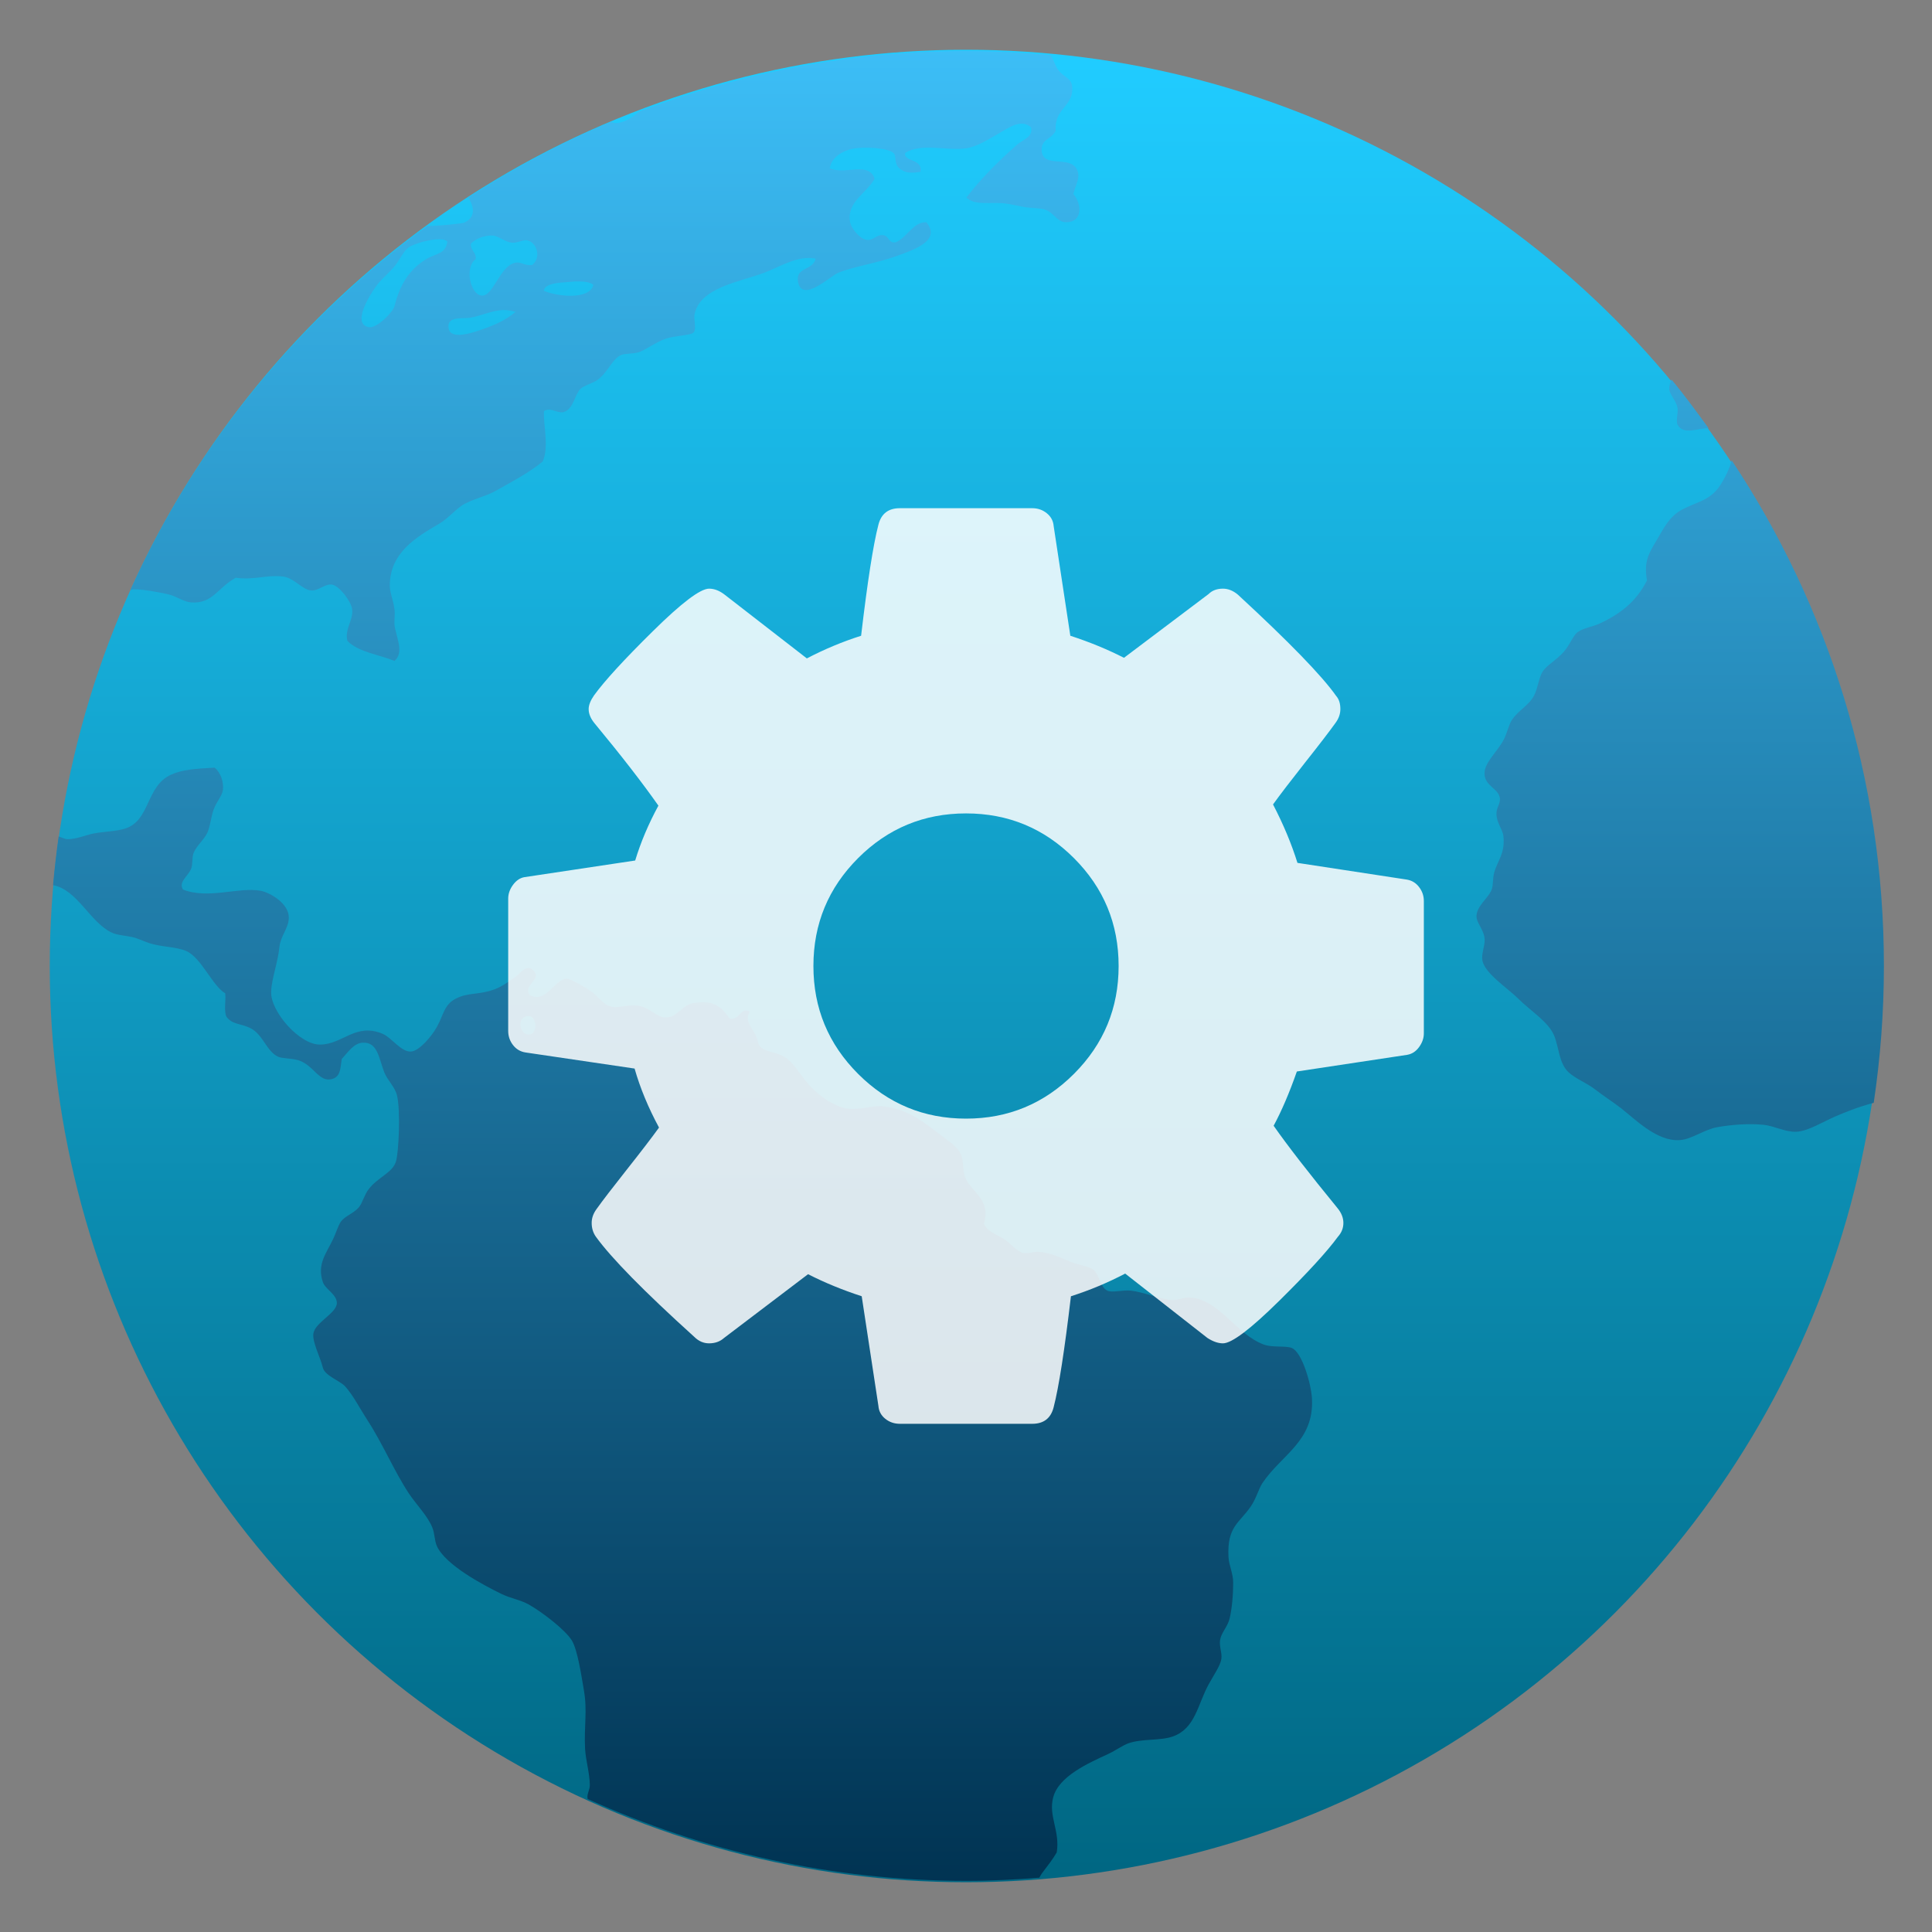 <svg clip-rule="evenodd" fill-rule="evenodd" stroke-linejoin="round" stroke-miterlimit="2" viewBox="0 0 48 48" xmlns="http://www.w3.org/2000/svg">
 <rect x="0" y="0" width="48" height="48" fill="#808080" stroke="none"/>
 <linearGradient id="a" x2="1" gradientTransform="matrix(0 -45.528 45.528 0 80.273 46.764)" gradientUnits="userSpaceOnUse">
  <stop stop-color="#006783" offset="0"/>
  <stop stop-color="#20ccff" offset="1"/>
 </linearGradient>
 <linearGradient id="b" x2="1" gradientTransform="matrix(0 -46.352 46.352 0 82.727 47.016)" gradientUnits="userSpaceOnUse">
  <stop stop-color="#003251" offset="0"/>
  <stop stop-color="#3dc0f9" offset="1"/>
 </linearGradient>
 <circle cx="24" cy="24" r="22.764" fill="url(#a)"/>
 <g fill-rule="nonzero">
  <path d="m24.015 1.267c-2.874 0-5.61.547-8.139 1.507-.184.169-.423.298-.612.282-.026-.003-.051-.018-.079-.028-1.246.52-2.428 1.157-3.549 1.88.145.236.189.498-.111.626-.05.02-.684.085-.906.08-3.188 2.311-5.745 5.418-7.379 9.046.026-.004.049-.015.076-.017.248-.004.605.067.844.118.22.045.397.192.587.206.54.041.67-.378 1.111-.613.455.064.757-.077 1.168-.031.28.031.483.329.701.346.184.018.346-.172.523-.145.173.028.471.403.499.613.036.262-.193.498-.118.786.275.279.775.336 1.169.497.256-.21.034-.601 0-.905-.005-.135.018-.254 0-.378-.023-.21-.114-.402-.115-.581-.005-.83.671-1.218 1.228-1.545.242-.143.432-.393.641-.498.296-.148.517-.182.762-.319.442-.248.822-.447 1.168-.728.16-.376.015-.881.03-1.252.16-.098.297.042.467.029.267-.055.289-.432.441-.582.088-.086.329-.147.438-.233.266-.208.353-.523.586-.613.083-.034.275-.023.407-.059.173-.046.419-.25.701-.346.183-.064.604-.077.674-.146.087-.088-.001-.335.03-.466.142-.658 1.135-.798 1.722-1.019.412-.155.834-.441 1.287-.353-.089.312-.51.202-.439.581.099.527.806-.15.993-.228.356-.15.968-.242 1.435-.411.411-.15 1.146-.378.759-.846-.322-.018-.478.378-.759.497-.194.032-.156-.162-.322-.177-.157-.018-.246.145-.408.117-.16-.027-.386-.279-.411-.467-.064-.486.412-.687.614-1.05-.134-.44-.744-.089-1.113-.261.036-.262.307-.443.614-.493.252-.042.816-.02.966.112.087.075.006.257.147.38.149.134.332.12.525.089.069-.332-.433-.249-.378-.469.395-.257 1.037-.046 1.52-.117.278-.041.57-.237.817-.375.234-.133.539-.364.788-.146.066.238-.217.316-.35.435-.447.396-.908.851-1.255 1.312.213.207.601.102.961.146.142.018.319.059.468.087.174.032.36.022.496.058.246.059.311.321.554.321.4 0 .405-.432.178-.701.072-.275.184-.418.088-.611-.181-.359-.841-.017-.875-.466-.021-.29.244-.277.349-.495-.048-.561.462-.602.408-1.105-.023-.211-.202-.214-.35-.411-.075-.096-.112-.283-.198-.366-.682-.059-1.371-.098-2.07-.098l-.004-.001zm-11.76 4.586h.003c.137.018.301.165.465.178.156.005.285-.086.381-.059.244.063.347.432.117.612-.191.023-.266-.084-.41-.058-.396.067-.549.843-.845.817-.28-.022-.431-.703-.147-.905.018-.177-.13-.205-.12-.38.085-.107.324-.223.557-.204zm-1.315.092c.081.003.142.021.174.057-.039.311-.283.29-.523.435-.416.25-.656.631-.788 1.165-.039.155-.448.568-.646.526-.463-.097.129-.949.234-1.078.118-.144.274-.27.412-.435.133-.161.22-.378.349-.467.141-.097.544-.213.788-.204zm3.458 1.047c.149.003.282.027.343.087-.095.385-.926.284-1.23.144.017-.145.247-.185.438-.204.135-.004.301-.032.449-.027zm-1.891.711c.098-.003.199.018.302.046-.268.224-.559.351-1.021.497-.222.069-.606.156-.643-.091-.046-.303.324-.233.527-.26.255-.035.536-.183.835-.193zm29.021 1.727c-.035.083-.059.164-.056.244.018.141.173.276.207.466.018.101-.047.319 0 .411.141.272.509.077.773.091-.3-.411-.598-.823-.924-1.212zm1.493 2.004c-.042.201-.178.463-.289.631-.255.386-.601.404-.966.61-.304.172-.436.46-.614.759-.194.324-.314.519-.234.988-.261.517-.656.833-1.197 1.079-.16.072-.379.099-.525.204-.117.084-.184.309-.35.495-.205.227-.42.323-.527.497-.084.135-.112.402-.205.582-.125.245-.39.364-.554.612-.075.115-.125.348-.207.498-.185.335-.501.577-.468.872.035.285.359.335.381.584.005.14-.093.226-.087.379.004.224.156.381.173.553.044.433-.147.606-.229.901-.039.142-.022.301-.059.411-.073.217-.375.412-.381.668-.003.182.187.329.203.584.004.176-.088.364-.056.526.062.317.63.686.877.932.331.33.764.585.906.933.12.295.119.679.35.901.17.164.453.267.672.437.203.159.425.297.643.466.355.278.893.831 1.46.789.296-.021.599-.263.935-.322.345-.062.793-.094 1.141-.058.267.027.542.186.819.173.293-.018.629-.234.962-.379.267-.116.596-.245.957-.34.165-1.109.253-2.244.253-3.401 0-4.654-1.395-8.968-3.783-12.564zm-37.692 7.638c-.485.027-.803.049-1.079.174-.632.287-.51 1.139-1.142 1.34-.218.069-.518.073-.759.117-.207.038-.46.151-.674.146-.059 0-.143-.045-.218-.068-.056.4-.102.804-.139 1.21.601.114.912.909 1.443 1.172.145.073.335.077.523.118.15.034.266.097.411.146.309.105.688.092.935.202.373.165.646.863.966 1.05.018.189-.037.442.03.582.151.205.365.159.614.293.298.16.389.575.672.701.098.044.342.038.496.085.388.117.514.564.846.467.218-.064.201-.288.236-.496.144-.154.301-.401.525-.406.363-.018.396.374.528.726.075.199.269.372.32.582.091.362.046 1.446-.032 1.662-.091.266-.452.379-.674.673-.105.138-.154.34-.234.437-.143.174-.356.219-.463.38-.06.09-.119.284-.178.406-.175.371-.41.634-.262 1.079.061.183.348.306.349.522.001.253-.541.48-.583.759-.032.207.168.576.234.845.048.204.433.331.554.467.205.229.369.555.556.843.371.568.661 1.26 1.022 1.809.19.288.458.547.585.846.064.15.056.331.115.466.209.47 1.131.961 1.607 1.194.223.108.47.147.674.26.31.172.923.635 1.08.906.139.243.226.836.293 1.223.091.511.001.904.03 1.458.018.3.114.601.118.902.001.105-.056.183-.06.29 0 .017.006.038.006.055 2.87 1.296 6.051 2.034 9.416 2.034.609 0 1.21-.032 1.805-.079.027-.045.05-.091.084-.133.137-.18.259-.337.349-.495.087-.533-.213-.904-.087-1.37.139-.523.865-.843 1.373-1.079.175-.081.354-.212.496-.262.352-.122.791-.055 1.113-.173.547-.2.605-.785.875-1.283.128-.235.295-.471.32-.639.022-.151-.055-.293-.032-.471.027-.176.185-.328.234-.522.064-.252.092-.622.092-.903 0-.231-.108-.433-.117-.641-.038-.756.274-.841.554-1.252.141-.205.193-.438.292-.584.47-.701 1.287-1.039 1.228-2.098-.018-.35-.24-1.142-.498-1.254-.148-.064-.487-.005-.701-.087-.691-.257-1.096-1.111-1.812-1.166-.152-.018-.293.063-.465.06-.283-.018-.71-.198-1.024-.233-.199-.021-.466.058-.585 0-.183-.089-.201-.424-.35-.524-.117-.082-.346-.108-.525-.178-.288-.109-.516-.239-.848-.262-.102-.004-.23.049-.349.032-.184-.032-.329-.248-.499-.351-.212-.129-.408-.191-.496-.375.192-.627-.338-.802-.467-1.165-.062-.17-.034-.375-.088-.526-.077-.217-.291-.343-.527-.524-.423-.325-.798-.629-1.402-.704-.266-.034-.53.08-.851.06-.34-.021-.767-.319-1.021-.609-.247-.283-.368-.537-.583-.672-.204-.131-.475-.128-.614-.26-.062-.058-.051-.156-.118-.293-.103-.212-.275-.33-.147-.584-.233-.119-.239.222-.494.178-.227-.322-.419-.474-.935-.38-.236.044-.368.341-.643.349-.225.018-.403-.251-.701-.293-.225-.032-.481.06-.641.031-.249-.05-.326-.257-.554-.406-.167-.11-.492-.296-.585-.293-.294.018-.503.622-.908.408-.197-.249.32-.38.087-.613-.177-.176-.326.081-.467.178-.162.111-.315.222-.494.289-.402.149-.653.071-.966.233-.291.149-.303.401-.468.699-.134.244-.441.6-.643.615-.245.018-.479-.342-.701-.438-.669-.289-.993.257-1.549.265-.515.018-1.252-.831-1.226-1.315.005-.295.17-.742.205-1.107.032-.291.23-.465.233-.731.005-.354-.47-.626-.701-.668-.546-.1-1.303.219-1.929-.031-.119-.198.14-.334.207-.527.038-.108.015-.255.055-.375.069-.185.265-.329.352-.526.064-.15.082-.366.146-.553.078-.212.217-.348.234-.497.02-.196-.053-.423-.207-.552zm7.812 6.169c.198.018.223.427.02.46-.218.034-.33-.342-.117-.44.036-.018.07-.018.098-.016v-.004z" fill="url(#b)"/>
  <path d="m35.256 22.038c-.079-.104-.182-.166-.311-.186l-2.71-.414c-.148-.474-.35-.958-.607-1.452.177-.246.444-.594.799-1.044.356-.449.607-.777.756-.985.079-.108.118-.222.118-.34 0-.138-.034-.247-.104-.326-.355-.504-1.17-1.343-2.443-2.518-.119-.099-.242-.148-.37-.148-.148 0-.267.044-.356.133l-2.103 1.585c-.405-.207-.849-.39-1.333-.548l-.414-2.725c-.01-.128-.067-.235-.171-.319s-.224-.125-.363-.125h-3.288c-.286 0-.464.138-.533.414-.128.494-.271 1.412-.429 2.755-.464.148-.914.336-1.348.563l-2.044-1.585c-.128-.099-.257-.148-.385-.148-.217 0-.684.353-1.399 1.059-.716.706-1.202 1.237-1.459 1.592-.089.128-.134.242-.134.341 0 .118.05.237.148.355.662.8 1.19 1.481 1.585 2.044-.247.454-.439.908-.577 1.363l-2.755.414c-.109.02-.202.084-.282.193-.079.108-.118.222-.118.34v3.288c0 .129.039.245.118.348.08.104.183.166.312.186l2.71.4c.138.483.34.972.607 1.466-.177.246-.444.594-.8 1.044-.355.449-.607.777-.755.985-.079.109-.118.222-.118.34 0 .129.034.242.103.341.385.533 1.2 1.363 2.444 2.488.109.109.232.163.37.163.148 0 .272-.044.371-.133l2.088-1.585c.405.207.849.39 1.333.548l.415 2.725c.01.128.066.235.17.319s.225.125.363.125h3.288c.286 0 .464-.138.533-.414.128-.494.271-1.412.429-2.755.465-.148.914-.336 1.348-.563l2.044 1.6c.138.089.267.133.385.133.217 0 .681-.35 1.392-1.051s1.2-1.235 1.466-1.6c.089-.099.134-.212.134-.341 0-.128-.05-.252-.148-.37-.711-.869-1.24-1.55-1.585-2.044.197-.365.39-.814.577-1.348l2.74-.414c.119-.02.218-.084.297-.193s.118-.222.118-.341v-3.287c0-.129-.039-.244-.119-.348zm-8.575 4.643c-.74.74-1.634 1.111-2.68 1.111-1.047 0-1.941-.371-2.681-1.111-.741-.741-1.111-1.634-1.111-2.681s.37-1.94 1.111-2.681c.74-.74 1.634-1.11 2.681-1.11 1.046 0 1.94.37 2.68 1.11.741.741 1.111 1.634 1.111 2.681s-.37 1.94-1.111 2.681z" fill="#fff" fill-opacity=".85"/>
 </g>
</svg>
